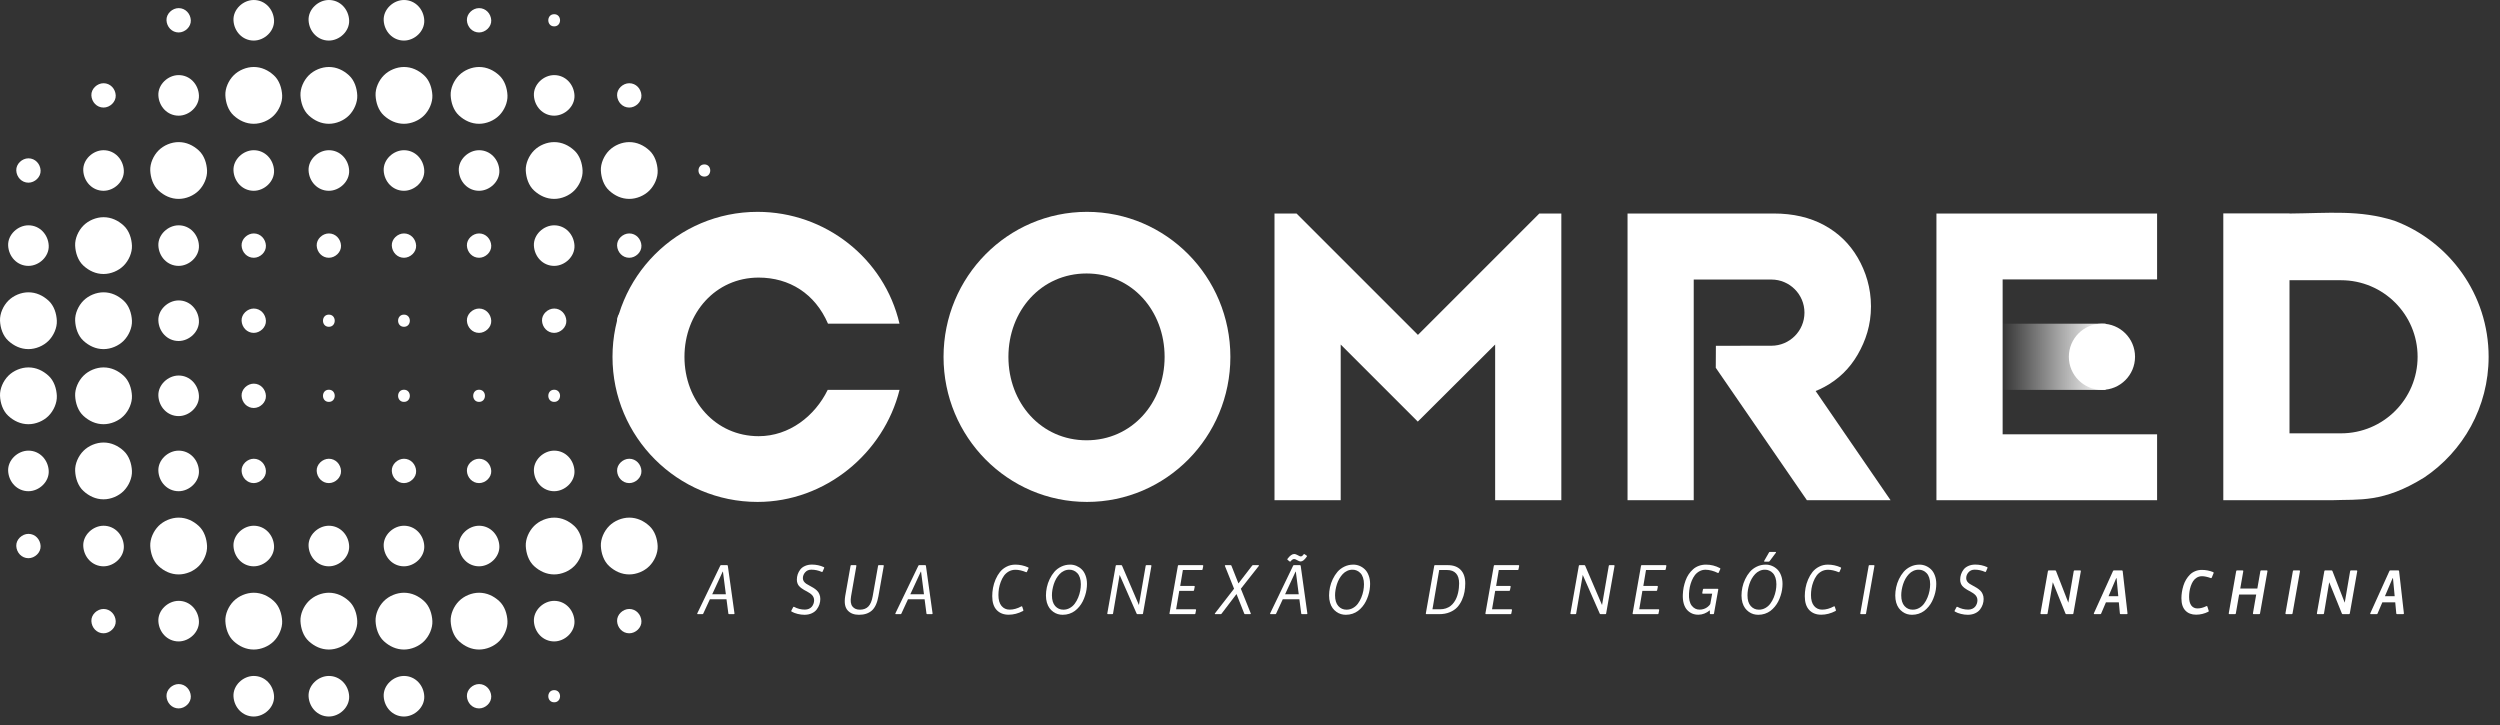 <svg xmlns="http://www.w3.org/2000/svg" width="200" height="58" viewBox="0 0 200 58" fill="none"><rect x="0" y="0" width="200" height="58" fill="#333333" stroke="none"/><path d="M14.292 2.597C14.801 2.597 15.29 2.148 15.266 1.623C15.242 1.098 14.838 0.649 14.292 0.649C13.784 0.649 13.295 1.098 13.319 1.623C13.342 2.148 13.747 2.597 14.292 2.597Z" fill="white"></path><path d="M20.301 3.246C21.151 3.246 21.964 2.5 21.924 1.623C21.884 0.746 21.211 0 20.301 0C19.451 0 18.638 0.746 18.678 1.623C18.718 2.5 19.391 3.246 20.301 3.246Z" fill="white"></path><path d="M26.309 3.246C27.159 3.246 27.972 2.5 27.932 1.623C27.892 0.746 27.219 0 26.309 0C25.459 0 24.646 0.746 24.686 1.623C24.726 2.5 25.399 3.246 26.309 3.246Z" fill="white"></path><path d="M32.318 3.246C33.167 3.246 33.981 2.5 33.941 1.623C33.901 0.746 33.228 0 32.318 0C31.468 0 30.655 0.746 30.695 1.623C30.735 2.5 31.408 3.246 32.318 3.246Z" fill="white"></path><path d="M38.326 2.597C38.835 2.597 39.324 2.148 39.3 1.623C39.276 1.098 38.871 0.649 38.326 0.649C37.817 0.649 37.329 1.098 37.352 1.623C37.376 2.148 37.781 2.597 38.326 2.597Z" fill="white"></path><path d="M44.335 2.11C44.96 2.11 44.962 1.136 44.335 1.136C43.707 1.136 43.707 2.11 44.335 2.11Z" fill="white"></path><path d="M8.284 8.605C8.793 8.605 9.281 8.157 9.258 7.631C9.234 7.106 8.829 6.658 8.284 6.658C7.775 6.658 7.286 7.106 7.31 7.631C7.334 8.157 7.739 8.605 8.284 8.605Z" fill="white"></path><path d="M14.292 9.254C15.142 9.254 15.955 8.508 15.915 7.631C15.875 6.754 15.202 6.008 14.292 6.008C13.443 6.008 12.629 6.754 12.669 7.631C12.71 8.508 13.382 9.254 14.292 9.254Z" fill="white"></path><path d="M20.301 9.903C20.884 9.903 21.495 9.65 21.907 9.238C22.319 8.826 22.598 8.197 22.573 7.631C22.547 7.066 22.354 6.433 21.907 6.025C21.46 5.616 20.917 5.359 20.301 5.359C19.717 5.359 19.106 5.613 18.694 6.025C18.282 6.437 18.003 7.066 18.029 7.631C18.054 8.197 18.247 8.829 18.694 9.238C19.141 9.646 19.684 9.903 20.301 9.903Z" fill="white"></path><path d="M26.309 9.903C26.893 9.903 27.504 9.65 27.916 9.238C28.328 8.826 28.607 8.197 28.581 7.631C28.556 7.066 28.363 6.433 27.916 6.025C27.469 5.616 26.926 5.359 26.309 5.359C25.726 5.359 25.115 5.613 24.703 6.025C24.291 6.437 24.012 7.066 24.037 7.631C24.063 8.197 24.256 8.829 24.703 9.238C25.149 9.646 25.693 9.903 26.309 9.903Z" fill="white"></path><path d="M32.318 9.903C32.901 9.903 33.512 9.65 33.924 9.238C34.336 8.826 34.615 8.197 34.59 7.631C34.564 7.066 34.371 6.433 33.924 6.025C33.477 5.616 32.934 5.359 32.318 5.359C31.734 5.359 31.123 5.613 30.711 6.025C30.299 6.437 30.02 7.066 30.046 7.631C30.071 8.197 30.264 8.829 30.711 9.238C31.158 9.646 31.701 9.903 32.318 9.903Z" fill="white"></path><path d="M38.326 9.903C38.91 9.903 39.521 9.65 39.933 9.238C40.345 8.826 40.624 8.197 40.598 7.631C40.573 7.066 40.38 6.433 39.933 6.025C39.486 5.616 38.943 5.359 38.326 5.359C37.743 5.359 37.132 5.613 36.72 6.025C36.308 6.437 36.029 7.066 36.054 7.631C36.08 8.197 36.273 8.829 36.72 9.238C37.166 9.646 37.71 9.903 38.326 9.903Z" fill="white"></path><path d="M44.335 9.254C45.184 9.254 45.998 8.508 45.958 7.631C45.917 6.754 45.245 6.008 44.335 6.008C43.485 6.008 42.672 6.754 42.712 7.631C42.752 8.508 43.425 9.254 44.335 9.254Z" fill="white"></path><path d="M50.341 8.605C50.85 8.605 51.339 8.157 51.315 7.631C51.291 7.106 50.886 6.658 50.341 6.658C49.833 6.658 49.344 7.106 49.367 7.631C49.391 8.157 49.796 8.605 50.341 8.605Z" fill="white"></path><path d="M2.275 14.614C2.784 14.614 3.273 14.165 3.249 13.64C3.225 13.115 2.821 12.666 2.275 12.666C1.767 12.666 1.278 13.115 1.302 13.64C1.325 14.165 1.73 14.614 2.275 14.614Z" fill="white"></path><path d="M8.284 15.263C9.134 15.263 9.947 14.517 9.907 13.64C9.867 12.763 9.194 12.017 8.284 12.017C7.434 12.017 6.621 12.763 6.661 13.64C6.701 14.517 7.374 15.263 8.284 15.263Z" fill="white"></path><path d="M14.292 15.912C14.876 15.912 15.487 15.659 15.899 15.246C16.311 14.834 16.59 14.205 16.564 13.64C16.539 13.075 16.346 12.442 15.899 12.033C15.452 11.625 14.909 11.368 14.292 11.368C13.709 11.368 13.098 11.621 12.686 12.033C12.274 12.445 11.995 13.075 12.02 13.64C12.046 14.205 12.239 14.838 12.686 15.246C13.133 15.655 13.676 15.912 14.292 15.912Z" fill="white"></path><path d="M20.301 15.263C21.151 15.263 21.964 14.517 21.924 13.64C21.884 12.763 21.211 12.017 20.301 12.017C19.451 12.017 18.638 12.763 18.678 13.64C18.718 14.517 19.391 15.263 20.301 15.263Z" fill="white"></path><path d="M26.309 15.263C27.159 15.263 27.972 14.517 27.932 13.64C27.892 12.763 27.219 12.017 26.309 12.017C25.459 12.017 24.646 12.763 24.686 13.64C24.726 14.517 25.399 15.263 26.309 15.263Z" fill="white"></path><path d="M32.318 15.263C33.167 15.263 33.981 14.517 33.941 13.64C33.901 12.763 33.228 12.017 32.318 12.017C31.468 12.017 30.655 12.763 30.695 13.64C30.735 14.517 31.408 15.263 32.318 15.263Z" fill="white"></path><path d="M38.326 15.263C39.176 15.263 39.989 14.517 39.949 13.64C39.909 12.763 39.236 12.017 38.326 12.017C37.476 12.017 36.663 12.763 36.703 13.64C36.743 14.517 37.416 15.263 38.326 15.263Z" fill="white"></path><path d="M44.335 15.912C44.918 15.912 45.529 15.659 45.941 15.246C46.353 14.834 46.632 14.205 46.607 13.64C46.581 13.075 46.388 12.442 45.941 12.033C45.494 11.625 44.951 11.368 44.335 11.368C43.751 11.368 43.14 11.621 42.728 12.033C42.316 12.445 42.037 13.075 42.062 13.64C42.088 14.205 42.281 14.838 42.728 15.246C43.175 15.655 43.718 15.912 44.335 15.912Z" fill="white"></path><path d="M50.341 15.912C50.925 15.912 51.536 15.659 51.948 15.246C52.36 14.834 52.639 14.205 52.613 13.64C52.588 13.075 52.395 12.442 51.948 12.033C51.501 11.625 50.958 11.368 50.341 11.368C49.758 11.368 49.147 11.621 48.735 12.033C48.323 12.445 48.044 13.075 48.069 13.64C48.095 14.205 48.288 14.838 48.735 15.246C49.181 15.655 49.725 15.912 50.341 15.912Z" fill="white"></path><path d="M56.35 14.127C56.975 14.127 56.977 13.153 56.35 13.153C55.722 13.153 55.722 14.127 56.35 14.127Z" fill="white"></path><path d="M2.275 21.271C3.125 21.271 3.938 20.525 3.898 19.648C3.858 18.771 3.185 18.025 2.275 18.025C1.426 18.025 0.612 18.771 0.652 19.648C0.693 20.525 1.365 21.271 2.275 21.271Z" fill="white"></path><path d="M8.284 21.92C8.867 21.92 9.478 21.667 9.89 21.255C10.302 20.843 10.581 20.214 10.556 19.648C10.53 19.083 10.337 18.45 9.89 18.042C9.444 17.633 8.9 17.376 8.284 17.376C7.7 17.376 7.089 17.63 6.677 18.042C6.265 18.454 5.986 19.083 6.012 19.648C6.037 20.214 6.231 20.846 6.677 21.255C7.124 21.663 7.667 21.92 8.284 21.92Z" fill="white"></path><path d="M14.292 21.271C15.142 21.271 15.955 20.525 15.915 19.648C15.875 18.771 15.202 18.025 14.292 18.025C13.443 18.025 12.629 18.771 12.669 19.648C12.71 20.527 13.382 21.271 14.292 21.271Z" fill="white"></path><path d="M20.301 20.622C20.809 20.622 21.298 20.174 21.274 19.648C21.251 19.123 20.846 18.675 20.301 18.675C19.792 18.675 19.303 19.123 19.327 19.648C19.351 20.174 19.756 20.622 20.301 20.622Z" fill="white"></path><path d="M26.309 20.622C26.818 20.622 27.307 20.174 27.283 19.648C27.259 19.123 26.855 18.675 26.309 18.675C25.8 18.675 25.312 19.123 25.335 19.648C25.359 20.174 25.764 20.622 26.309 20.622Z" fill="white"></path><path d="M32.318 20.622C32.827 20.622 33.315 20.174 33.291 19.648C33.268 19.123 32.863 18.675 32.318 18.675C31.809 18.675 31.32 19.123 31.344 19.648C31.368 20.174 31.773 20.622 32.318 20.622Z" fill="white"></path><path d="M38.326 20.622C38.835 20.622 39.324 20.174 39.3 19.648C39.276 19.123 38.871 18.675 38.326 18.675C37.817 18.675 37.329 19.123 37.352 19.648C37.376 20.174 37.781 20.622 38.326 20.622Z" fill="white"></path><path d="M44.335 21.271C45.184 21.271 45.998 20.525 45.958 19.648C45.917 18.771 45.245 18.025 44.335 18.025C43.485 18.025 42.672 18.771 42.712 19.648C42.752 20.525 43.425 21.271 44.335 21.271Z" fill="white"></path><path d="M50.341 20.622C50.85 20.622 51.339 20.174 51.315 19.648C51.291 19.123 50.886 18.675 50.341 18.675C49.833 18.675 49.344 19.123 49.367 19.648C49.391 20.174 49.796 20.622 50.341 20.622Z" fill="white"></path><path d="M2.275 27.929C2.859 27.929 3.47 27.675 3.882 27.263C4.294 26.851 4.573 26.222 4.547 25.657C4.522 25.092 4.329 24.459 3.882 24.05C3.435 23.642 2.892 23.385 2.275 23.385C1.692 23.385 1.081 23.638 0.669 24.05C0.257 24.462 -0.022 25.09 0.001 25.657C0.025 26.224 0.22 26.855 0.667 27.263C1.114 27.672 1.657 27.929 2.273 27.929H2.275Z" fill="white"></path><path d="M8.284 27.929C8.867 27.929 9.478 27.675 9.89 27.263C10.302 26.851 10.581 26.222 10.556 25.657C10.53 25.092 10.337 24.459 9.89 24.05C9.444 23.642 8.9 23.385 8.284 23.385C7.7 23.385 7.089 23.638 6.677 24.05C6.265 24.462 5.986 25.092 6.012 25.657C6.037 26.222 6.231 26.855 6.677 27.263C7.124 27.672 7.667 27.929 8.284 27.929Z" fill="white"></path><path d="M14.292 27.28C15.142 27.28 15.955 26.534 15.915 25.657C15.875 24.78 15.202 24.034 14.292 24.034C13.443 24.034 12.629 24.78 12.669 25.657C12.71 26.536 13.382 27.28 14.292 27.28Z" fill="white"></path><path d="M20.301 26.631C20.809 26.631 21.298 26.182 21.274 25.657C21.251 25.132 20.846 24.683 20.301 24.683C19.792 24.683 19.303 25.132 19.327 25.657C19.351 26.182 19.756 26.631 20.301 26.631Z" fill="white"></path><path d="M26.309 26.144C26.935 26.144 26.936 25.17 26.309 25.17C25.682 25.17 25.682 26.144 26.309 26.144Z" fill="white"></path><path d="M32.318 26.144C32.943 26.144 32.945 25.17 32.318 25.17C31.69 25.17 31.69 26.144 32.318 26.144Z" fill="white"></path><path d="M38.326 26.631C38.835 26.631 39.324 26.182 39.3 25.657C39.276 25.132 38.871 24.683 38.326 24.683C37.817 24.683 37.329 25.132 37.352 25.657C37.376 26.182 37.781 26.631 38.326 26.631Z" fill="white"></path><path d="M44.335 26.631C44.843 26.631 45.332 26.182 45.308 25.657C45.285 25.132 44.88 24.683 44.335 24.683C43.826 24.683 43.337 25.132 43.361 25.657C43.385 26.182 43.789 26.631 44.335 26.631Z" fill="white"></path><path d="M50.341 26.631C50.85 26.631 51.339 26.182 51.315 25.657C51.291 25.132 50.886 24.683 50.341 24.683C49.833 24.683 49.344 25.132 49.367 25.657C49.391 26.182 49.796 26.631 50.341 26.631Z" fill="white"></path><path d="M2.275 33.937C2.859 33.937 3.47 33.684 3.882 33.272C4.294 32.86 4.573 32.231 4.547 31.665C4.522 31.1 4.329 30.467 3.882 30.059C3.435 29.65 2.892 29.393 2.275 29.393C1.692 29.393 1.081 29.647 0.669 30.059C0.257 30.471 -0.022 31.098 0.001 31.665C0.025 32.232 0.22 32.863 0.667 33.272C1.114 33.68 1.657 33.937 2.273 33.937H2.275Z" fill="white"></path><path d="M8.284 33.937C8.867 33.937 9.478 33.684 9.89 33.272C10.302 32.86 10.581 32.231 10.556 31.665C10.53 31.1 10.337 30.467 9.89 30.059C9.444 29.65 8.9 29.393 8.284 29.393C7.7 29.393 7.089 29.647 6.677 30.059C6.265 30.471 5.986 31.1 6.012 31.665C6.037 32.231 6.231 32.863 6.677 33.272C7.124 33.68 7.667 33.937 8.284 33.937Z" fill="white"></path><path d="M14.292 33.288C15.142 33.288 15.955 32.542 15.915 31.665C15.875 30.788 15.202 30.042 14.292 30.042C13.443 30.042 12.629 30.788 12.669 31.665C12.71 32.544 13.382 33.288 14.292 33.288Z" fill="white"></path><path d="M20.301 32.639C20.809 32.639 21.298 32.191 21.274 31.665C21.251 31.14 20.846 30.692 20.301 30.692C19.792 30.692 19.303 31.14 19.327 31.665C19.351 32.191 19.756 32.639 20.301 32.639Z" fill="white"></path><path d="M26.309 32.152C26.935 32.152 26.936 31.178 26.309 31.178C25.682 31.178 25.682 32.152 26.309 32.152Z" fill="white"></path><path d="M32.318 32.152C32.943 32.152 32.945 31.178 32.318 31.178C31.69 31.178 31.69 32.152 32.318 32.152Z" fill="white"></path><path d="M38.326 32.152C38.952 32.152 38.953 31.178 38.326 31.178C37.699 31.178 37.699 32.152 38.326 32.152Z" fill="white"></path><path d="M44.335 32.152C44.96 32.152 44.962 31.178 44.335 31.178C43.707 31.178 43.707 32.152 44.335 32.152Z" fill="white"></path><path d="M50.341 32.152C50.967 32.152 50.969 31.178 50.341 31.178C49.714 31.178 49.714 32.152 50.341 32.152Z" fill="white"></path><path d="M2.275 39.297C3.125 39.297 3.938 38.551 3.898 37.674C3.858 36.797 3.185 36.051 2.275 36.051C1.426 36.051 0.612 36.797 0.652 37.674C0.693 38.551 1.365 39.297 2.275 39.297Z" fill="white"></path><path d="M8.284 39.946C8.867 39.946 9.478 39.693 9.89 39.28C10.302 38.868 10.581 38.239 10.556 37.674C10.53 37.108 10.337 36.476 9.89 36.067C9.444 35.659 8.9 35.402 8.284 35.402C7.7 35.402 7.089 35.655 6.677 36.067C6.265 36.479 5.986 37.108 6.012 37.674C6.037 38.239 6.231 38.872 6.677 39.28C7.124 39.689 7.667 39.946 8.284 39.946Z" fill="white"></path><path d="M14.292 39.297C15.142 39.297 15.955 38.551 15.915 37.674C15.875 36.797 15.202 36.051 14.292 36.051C13.443 36.051 12.629 36.797 12.669 37.674C12.71 38.553 13.382 39.297 14.292 39.297Z" fill="white"></path><path d="M20.301 38.648C20.809 38.648 21.298 38.199 21.274 37.674C21.251 37.149 20.846 36.7 20.301 36.7C19.792 36.7 19.303 37.149 19.327 37.674C19.351 38.199 19.756 38.648 20.301 38.648Z" fill="white"></path><path d="M26.309 38.648C26.818 38.648 27.307 38.199 27.283 37.674C27.259 37.149 26.855 36.7 26.309 36.7C25.8 36.7 25.312 37.149 25.335 37.674C25.359 38.199 25.764 38.648 26.309 38.648Z" fill="white"></path><path d="M32.318 38.648C32.827 38.648 33.315 38.199 33.291 37.674C33.268 37.149 32.863 36.7 32.318 36.7C31.809 36.7 31.32 37.149 31.344 37.674C31.368 38.199 31.773 38.648 32.318 38.648Z" fill="white"></path><path d="M38.326 38.648C38.835 38.648 39.324 38.199 39.3 37.674C39.276 37.149 38.871 36.7 38.326 36.7C37.817 36.7 37.329 37.149 37.352 37.674C37.376 38.199 37.781 38.648 38.326 38.648Z" fill="white"></path><path d="M44.335 39.297C45.184 39.297 45.998 38.551 45.958 37.674C45.917 36.797 45.245 36.051 44.335 36.051C43.485 36.051 42.672 36.797 42.712 37.674C42.752 38.551 43.425 39.297 44.335 39.297Z" fill="white"></path><path d="M50.341 38.648C50.85 38.648 51.339 38.199 51.315 37.674C51.291 37.149 50.886 36.7 50.341 36.7C49.833 36.7 49.344 37.149 49.367 37.674C49.391 38.199 49.796 38.648 50.341 38.648Z" fill="white"></path><path d="M2.275 44.656C2.784 44.656 3.273 44.207 3.249 43.682C3.225 43.157 2.821 42.709 2.275 42.709C1.767 42.709 1.278 43.157 1.302 43.682C1.325 44.207 1.73 44.656 2.275 44.656Z" fill="white"></path><path d="M8.284 45.305C9.134 45.305 9.947 44.559 9.907 43.682C9.867 42.805 9.194 42.059 8.284 42.059C7.434 42.059 6.621 42.805 6.661 43.682C6.701 44.559 7.374 45.305 8.284 45.305Z" fill="white"></path><path d="M14.292 45.954C14.876 45.954 15.487 45.701 15.899 45.289C16.311 44.877 16.59 44.248 16.564 43.682C16.539 43.117 16.346 42.484 15.899 42.076C15.452 41.667 14.909 41.41 14.292 41.41C13.709 41.41 13.098 41.664 12.686 42.076C12.274 42.488 11.995 43.117 12.02 43.682C12.046 44.248 12.239 44.88 12.686 45.289C13.133 45.697 13.676 45.954 14.292 45.954Z" fill="white"></path><path d="M20.301 45.305C21.151 45.305 21.964 44.559 21.924 43.682C21.884 42.805 21.211 42.059 20.301 42.059C19.451 42.059 18.638 42.805 18.678 43.682C18.718 44.559 19.391 45.305 20.301 45.305Z" fill="white"></path><path d="M26.309 45.305C27.159 45.305 27.972 44.559 27.932 43.682C27.892 42.805 27.219 42.059 26.309 42.059C25.459 42.059 24.646 42.805 24.686 43.682C24.726 44.559 25.399 45.305 26.309 45.305Z" fill="white"></path><path d="M32.318 45.305C33.167 45.305 33.981 44.559 33.941 43.682C33.901 42.805 33.228 42.059 32.318 42.059C31.468 42.059 30.655 42.805 30.695 43.682C30.735 44.561 31.408 45.305 32.318 45.305Z" fill="white"></path><path d="M38.326 45.305C39.176 45.305 39.989 44.559 39.949 43.682C39.909 42.805 39.236 42.059 38.326 42.059C37.476 42.059 36.663 42.805 36.703 43.682C36.743 44.559 37.416 45.305 38.326 45.305Z" fill="white"></path><path d="M44.335 45.954C44.918 45.954 45.529 45.701 45.941 45.289C46.353 44.877 46.632 44.248 46.607 43.682C46.581 43.117 46.388 42.484 45.941 42.076C45.494 41.667 44.951 41.41 44.335 41.41C43.751 41.41 43.14 41.664 42.728 42.076C42.316 42.488 42.037 43.117 42.062 43.682C42.088 44.248 42.281 44.88 42.728 45.289C43.175 45.697 43.718 45.954 44.335 45.954Z" fill="white"></path><path d="M50.341 45.954C50.925 45.954 51.536 45.701 51.948 45.289C52.36 44.877 52.639 44.248 52.613 43.682C52.588 43.117 52.395 42.484 51.948 42.076C51.501 41.667 50.958 41.41 50.341 41.41C49.758 41.41 49.147 41.664 48.735 42.076C48.323 42.488 48.044 43.117 48.069 43.682C48.095 44.248 48.288 44.88 48.735 45.289C49.181 45.697 49.725 45.954 50.341 45.954Z" fill="white"></path><path d="M8.284 50.664C8.793 50.664 9.281 50.216 9.258 49.691C9.234 49.166 8.829 48.717 8.284 48.717C7.775 48.717 7.286 49.166 7.31 49.691C7.334 50.216 7.739 50.664 8.284 50.664Z" fill="white"></path><path d="M14.292 51.314C15.142 51.314 15.955 50.568 15.915 49.691C15.875 48.814 15.202 48.068 14.292 48.068C13.443 48.068 12.629 48.814 12.669 49.691C12.71 50.568 13.382 51.314 14.292 51.314Z" fill="white"></path><path d="M20.301 51.963C20.884 51.963 21.495 51.709 21.907 51.297C22.301 50.903 22.598 50.256 22.573 49.691C22.547 49.125 22.354 48.493 21.907 48.084C21.462 47.676 20.917 47.419 20.301 47.419C19.717 47.419 19.106 47.672 18.694 48.084C18.282 48.496 18.003 49.125 18.029 49.691C18.054 50.256 18.247 50.889 18.694 51.297C19.141 51.706 19.684 51.963 20.301 51.963Z" fill="white"></path><path d="M26.309 51.963C26.893 51.963 27.504 51.709 27.916 51.297C28.31 50.903 28.607 50.256 28.581 49.691C28.556 49.125 28.363 48.493 27.916 48.084C27.471 47.676 26.926 47.419 26.309 47.419C25.726 47.419 25.115 47.672 24.703 48.084C24.291 48.496 24.012 49.125 24.037 49.691C24.063 50.256 24.256 50.889 24.703 51.297C25.149 51.706 25.693 51.963 26.309 51.963Z" fill="white"></path><path d="M32.318 51.963C32.901 51.963 33.512 51.709 33.924 51.297C34.336 50.885 34.615 50.256 34.59 49.691C34.564 49.125 34.371 48.493 33.924 48.084C33.479 47.676 32.934 47.419 32.318 47.419C31.734 47.419 31.123 47.672 30.711 48.084C30.299 48.496 30.02 49.125 30.046 49.691C30.071 50.256 30.264 50.889 30.711 51.297C31.158 51.706 31.701 51.963 32.318 51.963Z" fill="white"></path><path d="M38.326 51.963C38.91 51.963 39.521 51.709 39.933 51.297C40.327 50.903 40.624 50.256 40.598 49.691C40.573 49.125 40.38 48.493 39.933 48.084C39.488 47.676 38.943 47.419 38.326 47.419C37.743 47.419 37.132 47.672 36.72 48.084C36.308 48.496 36.029 49.125 36.054 49.691C36.08 50.256 36.273 50.889 36.72 51.297C37.166 51.706 37.71 51.963 38.326 51.963Z" fill="white"></path><path d="M44.335 51.314C45.184 51.314 45.998 50.568 45.958 49.691C45.917 48.814 45.245 48.068 44.335 48.068C43.485 48.068 42.672 48.814 42.712 49.691C42.752 50.568 43.425 51.314 44.335 51.314Z" fill="white"></path><path d="M50.341 50.664C50.85 50.664 51.339 50.216 51.315 49.691C51.291 49.166 50.886 48.717 50.341 48.717C49.833 48.717 49.344 49.166 49.367 49.691C49.391 50.216 49.796 50.664 50.341 50.664Z" fill="white"></path><path d="M14.292 56.673C14.801 56.673 15.29 56.224 15.266 55.699C15.242 55.174 14.838 54.725 14.292 54.725C13.784 54.725 13.295 55.174 13.319 55.699C13.342 56.224 13.747 56.673 14.292 56.673Z" fill="white"></path><path d="M20.301 57.322C21.151 57.322 21.964 56.576 21.924 55.699C21.884 54.822 21.211 54.076 20.301 54.076C19.451 54.076 18.638 54.822 18.678 55.699C18.718 56.576 19.391 57.322 20.301 57.322Z" fill="white"></path><path d="M26.309 57.322C27.159 57.322 27.972 56.576 27.932 55.699C27.892 54.822 27.219 54.076 26.309 54.076C25.459 54.076 24.646 54.822 24.686 55.699C24.726 56.576 25.399 57.322 26.309 57.322Z" fill="white"></path><path d="M32.318 57.322C33.167 57.322 33.981 56.576 33.941 55.699C33.901 54.822 33.228 54.076 32.318 54.076C31.468 54.076 30.655 54.822 30.695 55.699C30.735 56.578 31.408 57.322 32.318 57.322Z" fill="white"></path><path d="M38.326 56.673C38.835 56.673 39.324 56.224 39.3 55.699C39.276 55.174 38.871 54.725 38.326 54.725C37.817 54.725 37.329 55.174 37.352 55.699C37.376 56.224 37.781 56.673 38.326 56.673Z" fill="white"></path><path d="M44.335 56.184C44.96 56.184 44.962 55.21 44.335 55.21C43.707 55.21 43.707 56.184 44.335 56.184Z" fill="white"></path><path d="M168.444 25.896H160.116V31.191H168.444V25.896Z" fill="url(#paint0_linear_105_1594)"></path><path d="M151.243 40.015H144.55L137.262 29.424L137.271 27.663C137.271 27.663 141.673 27.659 141.709 27.659C143.172 27.659 144.357 26.474 144.357 25.011C144.357 23.549 143.172 22.363 141.709 22.363H135.498V40.015H130.203V17.081H141.91C143.451 17.081 144.791 17.393 145.934 18.013C147.076 18.634 147.969 19.501 148.617 20.613C149.262 21.724 149.678 23.024 149.678 24.512C149.678 26 149.262 27.243 148.617 28.365C147.969 29.486 147.076 30.352 145.934 30.963C145.714 31.082 145.486 31.188 145.251 31.282L151.243 40.013V40.015Z" fill="white"></path><path d="M160.211 34.745V22.353H172.567V17.083H154.915V28.724V40.017H172.567V34.745H160.211Z" fill="white"></path><path d="M168.156 31.189C169.618 31.189 170.803 30.004 170.803 28.542C170.803 27.079 169.618 25.894 168.156 25.894C166.693 25.894 165.508 27.079 165.508 28.542C165.508 30.004 166.693 31.189 168.156 31.189Z" fill="white"></path><path d="M60.691 22.207C63.145 22.207 65.206 23.487 66.24 25.896H71.96C70.751 20.68 66.033 16.948 60.603 16.948C54.195 16.948 49 22.141 49 28.551C49 34.96 54.193 40.154 60.603 40.154C66.041 40.154 70.709 36.239 71.963 31.191H66.216C65.196 33.279 63.147 34.895 60.692 34.895C57.244 34.895 54.757 32.057 54.757 28.551C54.757 25.044 57.244 22.207 60.692 22.207H60.691Z" fill="white"></path><path d="M124.907 17.081V40.015H119.612V27.562L113.423 33.728L107.256 27.562V40.015H101.96V17.081L103.725 17.083L113.434 26.791L123.142 17.083L124.907 17.081Z" fill="white"></path><path d="M86.957 16.948C80.62 16.948 75.483 22.141 75.483 28.551C75.483 34.96 80.62 40.154 86.957 40.154C93.293 40.154 98.43 34.96 98.43 28.551C98.43 22.141 93.293 16.948 86.957 16.948ZM86.925 35.223C83.289 35.223 80.673 32.238 80.673 28.551C80.673 24.864 83.289 21.878 86.925 21.878C90.561 21.878 93.169 24.864 93.169 28.551C93.169 32.238 90.554 35.223 86.925 35.223Z" fill="white"></path><path d="M191.548 17.657C188.767 16.771 186.292 17.057 183.16 17.083V17.07H177.864V40.017H186.562C188.752 39.929 190.638 40.245 193.936 38.201C197.044 36.115 199.09 32.568 199.09 28.544C199.09 23.562 195.953 19.311 191.548 17.657ZM187.282 34.669H183.16V22.418H187.282C190.665 22.418 193.408 25.159 193.408 28.542C193.408 31.924 190.665 34.667 187.282 34.667V34.669Z" fill="white"></path><path d="M58.268 49.079L58.119 47.939H56.792L56.26 49.09C56.245 49.118 56.224 49.132 56.196 49.132H55.826C55.806 49.132 55.792 49.126 55.784 49.113C55.775 49.099 55.775 49.084 55.784 49.065L57.621 45.254C57.636 45.226 57.657 45.212 57.685 45.212H58.164C58.2 45.212 58.22 45.23 58.226 45.265L58.758 49.073C58.763 49.113 58.746 49.132 58.705 49.132H58.327C58.289 49.132 58.27 49.114 58.268 49.079ZM56.977 47.542H58.069L57.837 45.733H57.814L56.977 47.542Z" fill="white"></path><path d="M63.306 48.852L63.455 48.572C63.471 48.541 63.497 48.533 63.53 48.55C63.797 48.695 64.085 48.768 64.393 48.768C64.512 48.768 64.619 48.747 64.715 48.704C64.812 48.661 64.889 48.604 64.947 48.533C65.007 48.46 65.052 48.381 65.081 48.295C65.113 48.207 65.129 48.117 65.129 48.023C65.129 47.936 65.113 47.855 65.081 47.783C65.05 47.71 65.007 47.647 64.953 47.595C64.9 47.541 64.84 47.491 64.771 47.447C64.702 47.4 64.629 47.356 64.552 47.315C64.476 47.274 64.399 47.233 64.323 47.192C64.248 47.149 64.176 47.101 64.107 47.049C64.038 46.997 63.976 46.941 63.922 46.881C63.87 46.819 63.828 46.746 63.796 46.66C63.764 46.572 63.749 46.476 63.749 46.371C63.749 46.226 63.771 46.085 63.816 45.949C63.862 45.81 63.932 45.682 64.023 45.562C64.115 45.443 64.24 45.347 64.401 45.277C64.562 45.204 64.746 45.167 64.955 45.167C65.293 45.167 65.61 45.235 65.905 45.369C65.938 45.382 65.948 45.406 65.933 45.442L65.812 45.722C65.797 45.757 65.773 45.767 65.739 45.753C65.472 45.633 65.194 45.573 64.905 45.573C64.702 45.573 64.538 45.643 64.415 45.783C64.292 45.922 64.23 46.079 64.23 46.257C64.23 46.35 64.255 46.435 64.306 46.511C64.358 46.586 64.425 46.651 64.507 46.705C64.59 46.757 64.68 46.809 64.779 46.861C64.878 46.912 64.977 46.968 65.076 47.029C65.175 47.091 65.265 47.16 65.347 47.237C65.43 47.311 65.496 47.407 65.546 47.525C65.599 47.641 65.625 47.772 65.625 47.92C65.625 48.065 65.601 48.209 65.555 48.351C65.508 48.491 65.437 48.624 65.342 48.751C65.249 48.878 65.117 48.982 64.947 49.062C64.779 49.141 64.585 49.181 64.365 49.183C64.184 49.183 64.001 49.16 63.816 49.115C63.631 49.071 63.469 49.008 63.329 48.928C63.295 48.909 63.288 48.884 63.306 48.852Z" fill="white"></path><path d="M70.305 45.212H70.652C70.695 45.212 70.711 45.233 70.702 45.274L70.274 47.696C70.178 48.235 70.002 48.619 69.745 48.847C69.487 49.072 69.144 49.184 68.717 49.183C68.528 49.183 68.359 49.156 68.21 49.101C68.061 49.045 67.931 48.959 67.821 48.841C67.711 48.721 67.638 48.569 67.603 48.382C67.569 48.193 67.573 47.965 67.614 47.696L68.045 45.263C68.05 45.229 68.07 45.212 68.104 45.212H68.459C68.502 45.212 68.519 45.233 68.51 45.274L68.087 47.693C68.022 48.068 68.058 48.343 68.196 48.519C68.334 48.694 68.539 48.779 68.809 48.774C69.093 48.77 69.315 48.682 69.476 48.511C69.638 48.339 69.752 48.065 69.817 47.69L70.246 45.263C70.251 45.229 70.271 45.212 70.305 45.212Z" fill="white"></path><path d="M74.117 49.079L73.968 47.939H72.641L72.109 49.09C72.094 49.118 72.073 49.132 72.044 49.132H71.675C71.654 49.132 71.64 49.126 71.633 49.113C71.624 49.099 71.624 49.084 71.633 49.065L73.47 45.254C73.485 45.226 73.506 45.212 73.534 45.212H74.013C74.048 45.212 74.069 45.23 74.075 45.265L74.606 49.073C74.612 49.113 74.594 49.132 74.553 49.132H74.175C74.138 49.132 74.118 49.114 74.117 49.079ZM72.826 47.542H73.918L73.685 45.733H73.663L72.826 47.542Z" fill="white"></path><path d="M81.781 48.539L81.868 48.807C81.879 48.839 81.87 48.863 81.84 48.88C81.459 49.078 81.077 49.177 80.692 49.177C80.293 49.177 79.973 49.052 79.734 48.802C79.497 48.55 79.379 48.18 79.379 47.693C79.379 47.475 79.399 47.253 79.441 47.029C79.482 46.805 79.55 46.581 79.645 46.357C79.742 46.132 79.86 45.932 79.998 45.758C80.136 45.585 80.311 45.444 80.524 45.335C80.737 45.225 80.971 45.17 81.227 45.17C81.582 45.17 81.923 45.244 82.252 45.391C82.285 45.404 82.295 45.429 82.28 45.464L82.156 45.744C82.143 45.778 82.119 45.787 82.084 45.772C81.774 45.645 81.491 45.582 81.235 45.582C81.041 45.582 80.864 45.627 80.703 45.716C80.545 45.806 80.415 45.922 80.314 46.063C80.215 46.203 80.131 46.365 80.062 46.548C79.993 46.729 79.945 46.908 79.916 47.085C79.888 47.261 79.874 47.434 79.874 47.606C79.874 47.985 79.957 48.275 80.121 48.474C80.287 48.672 80.503 48.771 80.768 48.771C81.076 48.771 81.388 48.684 81.706 48.511C81.745 48.49 81.77 48.499 81.781 48.539Z" fill="white"></path><path d="M85.616 45.17C85.786 45.17 85.949 45.202 86.104 45.265C86.26 45.329 86.403 45.421 86.532 45.543C86.661 45.664 86.763 45.826 86.84 46.03C86.918 46.231 86.958 46.46 86.958 46.716C86.958 46.863 86.945 47.016 86.921 47.175C86.897 47.332 86.859 47.49 86.806 47.651C86.754 47.812 86.691 47.967 86.616 48.116C86.541 48.263 86.45 48.402 86.342 48.533C86.233 48.664 86.115 48.778 85.986 48.875C85.857 48.97 85.71 49.045 85.544 49.101C85.377 49.156 85.201 49.183 85.014 49.183C84.88 49.183 84.749 49.164 84.622 49.127C84.497 49.089 84.377 49.029 84.261 48.947C84.145 48.865 84.045 48.765 83.959 48.648C83.873 48.53 83.804 48.385 83.752 48.211C83.701 48.037 83.676 47.847 83.676 47.64C83.676 47.429 83.699 47.212 83.746 46.99C83.793 46.768 83.868 46.548 83.973 46.329C84.077 46.111 84.202 45.917 84.348 45.747C84.496 45.575 84.679 45.436 84.9 45.33C85.12 45.223 85.359 45.17 85.616 45.17ZM85.56 45.576C85.406 45.574 85.26 45.605 85.124 45.669C84.987 45.732 84.869 45.818 84.768 45.926C84.667 46.033 84.577 46.155 84.496 46.293C84.418 46.431 84.354 46.578 84.303 46.733C84.255 46.888 84.217 47.041 84.191 47.192C84.167 47.341 84.155 47.485 84.155 47.623C84.155 48 84.242 48.287 84.415 48.483C84.589 48.677 84.806 48.774 85.068 48.774C85.256 48.774 85.43 48.729 85.588 48.639C85.747 48.55 85.879 48.433 85.983 48.289C86.09 48.146 86.18 47.983 86.255 47.802C86.329 47.619 86.384 47.438 86.417 47.259C86.451 47.08 86.468 46.907 86.468 46.741C86.468 46.543 86.442 46.368 86.392 46.215C86.342 46.062 86.273 45.94 86.185 45.851C86.099 45.759 86.003 45.691 85.896 45.646C85.792 45.599 85.68 45.576 85.56 45.576Z" fill="white"></path><path d="M91.712 45.212H92.062C92.105 45.212 92.122 45.233 92.113 45.274L91.441 49.082C91.435 49.115 91.416 49.132 91.382 49.132H90.998C90.969 49.132 90.946 49.118 90.931 49.09L89.57 45.993L89.044 49.082C89.038 49.115 89.019 49.132 88.985 49.132H88.635C88.592 49.132 88.575 49.112 88.585 49.071L89.257 45.263C89.262 45.229 89.282 45.212 89.316 45.212H89.696C89.728 45.212 89.751 45.226 89.764 45.254L91.113 48.404L91.654 45.263C91.659 45.229 91.679 45.212 91.712 45.212Z" fill="white"></path><path d="M94.291 45.212H96.209C96.248 45.212 96.265 45.233 96.259 45.274L96.206 45.551C96.197 45.585 96.176 45.601 96.144 45.601H94.63L94.417 46.875H95.528C95.568 46.875 95.584 46.896 95.579 46.937L95.523 47.217C95.517 47.251 95.498 47.267 95.464 47.267H94.341L94.089 48.743H95.635C95.674 48.743 95.691 48.764 95.685 48.805L95.632 49.082C95.625 49.115 95.604 49.132 95.57 49.132H93.61C93.567 49.132 93.551 49.112 93.56 49.071L94.232 45.263C94.238 45.229 94.257 45.212 94.291 45.212Z" fill="white"></path><path d="M100.701 45.279L99.268 47.099L100.06 49.068C100.075 49.111 100.06 49.132 100.015 49.132H99.604C99.572 49.132 99.551 49.117 99.539 49.087L98.921 47.522L97.722 49.099C97.705 49.121 97.683 49.132 97.655 49.132H97.232C97.208 49.132 97.193 49.126 97.187 49.113C97.18 49.099 97.184 49.084 97.199 49.065L98.725 47.097L97.994 45.277C97.979 45.234 97.994 45.212 98.039 45.212H98.45C98.482 45.212 98.503 45.227 98.515 45.257L99.075 46.674L100.175 45.246C100.192 45.223 100.214 45.212 100.242 45.212H100.668C100.692 45.212 100.707 45.219 100.713 45.232C100.72 45.245 100.716 45.261 100.701 45.279Z" fill="white"></path><path d="M103.171 44.918L103.009 44.789C102.979 44.767 102.975 44.74 102.998 44.708C103.192 44.449 103.373 44.319 103.541 44.319C103.615 44.319 103.709 44.352 103.821 44.417C103.933 44.482 104.012 44.515 104.059 44.515C104.137 44.515 104.213 44.461 104.286 44.353C104.306 44.319 104.332 44.312 104.364 44.333L104.532 44.448C104.564 44.468 104.568 44.495 104.546 44.526C104.367 44.788 104.202 44.918 104.05 44.918C103.983 44.918 103.894 44.886 103.784 44.82C103.674 44.755 103.591 44.722 103.535 44.722C103.44 44.722 103.346 44.783 103.252 44.904C103.226 44.936 103.199 44.941 103.171 44.918ZM104.098 49.079L103.95 47.939H102.622L102.09 49.09C102.075 49.118 102.054 49.132 102.026 49.132H101.656C101.636 49.132 101.622 49.126 101.614 49.113C101.605 49.099 101.605 49.084 101.614 49.065L103.451 45.254C103.466 45.226 103.488 45.212 103.516 45.212H103.994C104.03 45.212 104.05 45.23 104.056 45.265L104.588 49.073C104.594 49.113 104.576 49.132 104.535 49.132H104.157C104.119 49.132 104.1 49.114 104.098 49.079ZM102.807 47.542H103.899L103.667 45.733H103.644L102.807 47.542Z" fill="white"></path><path d="M108.267 45.17C108.437 45.17 108.599 45.202 108.754 45.265C108.911 45.329 109.054 45.421 109.182 45.543C109.311 45.664 109.414 45.826 109.49 46.03C109.569 46.231 109.608 46.46 109.608 46.716C109.608 46.863 109.596 47.016 109.572 47.175C109.547 47.332 109.509 47.49 109.457 47.651C109.405 47.812 109.341 47.967 109.266 48.116C109.192 48.263 109.1 48.402 108.992 48.533C108.884 48.664 108.765 48.778 108.636 48.875C108.508 48.97 108.36 49.045 108.194 49.101C108.028 49.156 107.852 49.183 107.665 49.183C107.53 49.183 107.4 49.164 107.273 49.127C107.148 49.089 107.027 49.029 106.912 48.947C106.796 48.865 106.695 48.765 106.609 48.648C106.523 48.53 106.454 48.385 106.402 48.211C106.352 48.037 106.326 47.847 106.326 47.64C106.326 47.429 106.35 47.212 106.396 46.99C106.443 46.768 106.519 46.548 106.623 46.329C106.728 46.111 106.853 45.917 106.998 45.747C107.146 45.575 107.33 45.436 107.55 45.33C107.77 45.223 108.009 45.17 108.267 45.17ZM108.211 45.576C108.056 45.574 107.91 45.605 107.774 45.669C107.638 45.732 107.519 45.818 107.418 45.926C107.318 46.033 107.227 46.155 107.147 46.293C107.068 46.431 107.004 46.578 106.954 46.733C106.905 46.888 106.868 47.041 106.842 47.192C106.817 47.341 106.805 47.485 106.805 47.623C106.805 48 106.892 48.287 107.066 48.483C107.239 48.677 107.457 48.774 107.718 48.774C107.907 48.774 108.08 48.729 108.239 48.639C108.398 48.55 108.529 48.433 108.634 48.289C108.74 48.146 108.831 47.983 108.905 47.802C108.98 47.619 109.034 47.438 109.068 47.259C109.101 47.08 109.118 46.907 109.118 46.741C109.118 46.543 109.093 46.368 109.042 46.215C108.992 46.062 108.923 45.94 108.835 45.851C108.749 45.759 108.653 45.691 108.547 45.646C108.442 45.599 108.33 45.576 108.211 45.576Z" fill="white"></path><path d="M114.798 45.212H115.828C116.27 45.212 116.613 45.338 116.856 45.59C117.098 45.84 117.22 46.201 117.22 46.671C117.22 46.903 117.2 47.127 117.161 47.346C117.123 47.562 117.054 47.782 116.954 48.004C116.855 48.224 116.73 48.416 116.578 48.581C116.427 48.743 116.228 48.876 115.982 48.978C115.736 49.081 115.456 49.132 115.145 49.132H114.117C114.074 49.132 114.057 49.112 114.067 49.071L114.739 45.263C114.744 45.229 114.764 45.212 114.798 45.212ZM114.596 48.743H115.195C115.369 48.743 115.528 48.719 115.674 48.67C115.821 48.62 115.946 48.553 116.049 48.471C116.154 48.389 116.246 48.29 116.326 48.175C116.408 48.059 116.474 47.94 116.522 47.819C116.573 47.696 116.614 47.565 116.646 47.427C116.677 47.287 116.699 47.156 116.71 47.035C116.723 46.914 116.73 46.793 116.73 46.674C116.73 46.319 116.647 46.052 116.483 45.873C116.319 45.692 116.08 45.601 115.766 45.601H115.136L114.596 48.743Z" fill="white"></path><path d="M119.565 45.212H121.483C121.522 45.212 121.539 45.233 121.533 45.274L121.48 45.551C121.471 45.585 121.45 45.601 121.419 45.601H119.904L119.691 46.875H120.803C120.842 46.875 120.859 46.896 120.853 46.937L120.797 47.217C120.791 47.251 120.772 47.267 120.738 47.267H119.615L119.363 48.743H120.909C120.948 48.743 120.965 48.764 120.959 48.805L120.906 49.082C120.899 49.115 120.878 49.132 120.845 49.132H118.885C118.842 49.132 118.825 49.112 118.834 49.071L119.506 45.263C119.512 45.229 119.531 45.212 119.565 45.212Z" fill="white"></path><path d="M128.762 45.212H129.112C129.155 45.212 129.172 45.233 129.163 45.274L128.491 49.082C128.485 49.115 128.465 49.132 128.432 49.132H128.048C128.018 49.132 127.996 49.118 127.981 49.09L126.62 45.993L126.094 49.082C126.088 49.115 126.069 49.132 126.035 49.132H125.685C125.642 49.132 125.625 49.112 125.635 49.071L126.307 45.263C126.312 45.229 126.332 45.212 126.365 45.212H126.746C126.778 45.212 126.8 45.226 126.813 45.254L128.163 48.404L128.703 45.263C128.709 45.229 128.729 45.212 128.762 45.212Z" fill="white"></path><path d="M131.341 45.212H133.259C133.298 45.212 133.315 45.233 133.309 45.274L133.256 45.551C133.247 45.585 133.226 45.601 133.194 45.601H131.68L131.467 46.875H132.578C132.618 46.875 132.634 46.896 132.629 46.937L132.573 47.217C132.567 47.251 132.548 47.267 132.514 47.267H131.391L131.139 48.743H132.685C132.724 48.743 132.741 48.764 132.735 48.805L132.682 49.082C132.674 49.115 132.654 49.132 132.62 49.132H130.66C130.617 49.132 130.601 49.112 130.61 49.071L131.282 45.263C131.288 45.229 131.307 45.212 131.341 45.212Z" fill="white"></path><path d="M136.789 49.076V48.824C136.501 49.057 136.197 49.175 135.876 49.177C135.695 49.179 135.528 49.148 135.375 49.085C135.222 49.019 135.086 48.923 134.969 48.796C134.851 48.667 134.761 48.498 134.7 48.287C134.638 48.074 134.614 47.83 134.627 47.556C134.634 47.364 134.656 47.175 134.691 46.99C134.729 46.805 134.78 46.623 134.845 46.441C134.911 46.26 134.994 46.094 135.095 45.943C135.197 45.792 135.314 45.658 135.445 45.543C135.575 45.425 135.729 45.334 135.907 45.268C136.084 45.203 136.275 45.17 136.481 45.17C136.873 45.17 137.245 45.264 137.598 45.45C137.63 45.467 137.638 45.492 137.623 45.526L137.494 45.809C137.479 45.842 137.455 45.851 137.421 45.834C137.272 45.757 137.11 45.696 136.934 45.649C136.759 45.602 136.594 45.579 136.439 45.579C136.265 45.579 136.105 45.619 135.96 45.699C135.814 45.778 135.692 45.88 135.593 46.007C135.496 46.134 135.412 46.283 135.341 46.453C135.272 46.623 135.22 46.793 135.184 46.965C135.151 47.137 135.129 47.31 135.12 47.486C135.099 47.911 135.171 48.233 135.335 48.449C135.502 48.664 135.712 48.771 135.965 48.771C136.085 48.771 136.2 48.752 136.31 48.715C136.422 48.676 136.512 48.629 136.581 48.575C136.652 48.521 136.709 48.469 136.752 48.418C136.797 48.368 136.822 48.326 136.828 48.292L136.973 47.494H136.231C136.192 47.494 136.175 47.474 136.181 47.433L136.237 47.153C136.246 47.119 136.267 47.102 136.299 47.102H137.41C137.453 47.102 137.47 47.123 137.461 47.164L137.119 49.082C137.113 49.115 137.094 49.132 137.06 49.132H136.845C136.807 49.132 136.789 49.114 136.789 49.076Z" fill="white"></path><path d="M141.26 45.17C141.43 45.17 141.593 45.202 141.747 45.265C141.904 45.329 142.047 45.421 142.176 45.543C142.305 45.664 142.407 45.826 142.484 46.03C142.562 46.231 142.602 46.46 142.602 46.716C142.602 46.863 142.589 47.016 142.565 47.175C142.541 47.332 142.503 47.49 142.45 47.651C142.398 47.812 142.335 47.967 142.26 48.116C142.185 48.263 142.094 48.402 141.985 48.533C141.877 48.664 141.759 48.778 141.63 48.875C141.501 48.97 141.354 49.045 141.188 49.101C141.021 49.156 140.845 49.183 140.658 49.183C140.524 49.183 140.393 49.164 140.266 49.127C140.141 49.089 140.021 49.029 139.905 48.947C139.789 48.865 139.689 48.765 139.603 48.648C139.517 48.53 139.448 48.385 139.396 48.211C139.345 48.037 139.32 47.847 139.32 47.64C139.32 47.429 139.343 47.212 139.39 46.99C139.437 46.768 139.512 46.548 139.617 46.329C139.721 46.111 139.846 45.917 139.992 45.747C140.139 45.575 140.323 45.436 140.543 45.33C140.764 45.223 141.003 45.17 141.26 45.17ZM141.204 45.576C141.049 45.574 140.904 45.605 140.768 45.669C140.631 45.732 140.513 45.818 140.412 45.926C140.311 46.033 140.221 46.155 140.14 46.293C140.062 46.431 139.997 46.578 139.947 46.733C139.899 46.888 139.861 47.041 139.835 47.192C139.811 47.341 139.799 47.485 139.799 47.623C139.799 48 139.885 48.287 140.059 48.483C140.233 48.677 140.45 48.774 140.712 48.774C140.9 48.774 141.074 48.729 141.232 48.639C141.391 48.55 141.523 48.433 141.627 48.289C141.733 48.146 141.824 47.983 141.899 47.802C141.973 47.619 142.027 47.438 142.061 47.259C142.095 47.08 142.111 46.907 142.111 46.741C142.111 46.543 142.086 46.368 142.036 46.215C141.985 46.062 141.916 45.94 141.829 45.851C141.743 45.759 141.647 45.691 141.54 45.646C141.436 45.599 141.324 45.576 141.204 45.576ZM141.591 44.154H142.036C142.058 44.154 142.072 44.16 142.078 44.173C142.085 44.187 142.083 44.202 142.069 44.221L141.563 44.899C141.546 44.921 141.523 44.932 141.495 44.932H141.176C141.154 44.932 141.139 44.926 141.132 44.913C141.124 44.9 141.126 44.884 141.137 44.865L141.523 44.193C141.538 44.167 141.561 44.154 141.591 44.154Z" fill="white"></path><path d="M146.785 48.539L146.872 48.807C146.883 48.839 146.874 48.863 146.844 48.88C146.463 49.078 146.08 49.177 145.696 49.177C145.296 49.177 144.977 49.052 144.738 48.802C144.501 48.55 144.383 48.18 144.383 47.693C144.383 47.475 144.403 47.253 144.444 47.029C144.485 46.805 144.553 46.581 144.649 46.357C144.746 46.132 144.863 45.932 145.001 45.758C145.14 45.585 145.315 45.444 145.528 45.335C145.741 45.225 145.975 45.17 146.231 45.17C146.585 45.17 146.927 45.244 147.255 45.391C147.289 45.404 147.298 45.429 147.283 45.464L147.16 45.744C147.147 45.778 147.123 45.787 147.087 45.772C146.778 45.645 146.495 45.582 146.239 45.582C146.045 45.582 145.868 45.627 145.707 45.716C145.548 45.806 145.419 45.922 145.318 46.063C145.219 46.203 145.135 46.365 145.066 46.548C144.997 46.729 144.948 46.908 144.92 47.085C144.892 47.261 144.878 47.434 144.878 47.606C144.878 47.985 144.96 48.275 145.125 48.474C145.291 48.672 145.506 48.771 145.771 48.771C146.079 48.771 146.392 48.684 146.709 48.511C146.749 48.49 146.774 48.499 146.785 48.539Z" fill="white"></path><path d="M149.555 45.212H149.905C149.948 45.212 149.965 45.233 149.955 45.274L149.283 49.082C149.278 49.115 149.258 49.132 149.224 49.132H148.874C148.831 49.132 148.815 49.112 148.824 49.071L149.496 45.263C149.502 45.229 149.521 45.212 149.555 45.212Z" fill="white"></path><path d="M153.561 45.17C153.731 45.17 153.893 45.202 154.048 45.265C154.205 45.329 154.348 45.421 154.477 45.543C154.605 45.664 154.708 45.826 154.785 46.03C154.863 46.231 154.902 46.46 154.902 46.716C154.902 46.863 154.89 47.016 154.866 47.175C154.842 47.332 154.803 47.49 154.751 47.651C154.699 47.812 154.635 47.967 154.561 48.116C154.486 48.263 154.395 48.402 154.286 48.533C154.178 48.664 154.059 48.778 153.931 48.875C153.802 48.97 153.654 49.045 153.488 49.101C153.322 49.156 153.146 49.183 152.959 49.183C152.825 49.183 152.694 49.164 152.567 49.127C152.442 49.089 152.322 49.029 152.206 48.947C152.09 48.865 151.989 48.765 151.903 48.648C151.818 48.53 151.749 48.385 151.696 48.211C151.646 48.037 151.621 47.847 151.621 47.64C151.621 47.429 151.644 47.212 151.691 46.99C151.737 46.768 151.813 46.548 151.917 46.329C152.022 46.111 152.147 45.917 152.293 45.747C152.44 45.575 152.624 45.436 152.844 45.33C153.065 45.223 153.303 45.17 153.561 45.17ZM153.505 45.576C153.35 45.574 153.205 45.605 153.068 45.669C152.932 45.732 152.813 45.818 152.713 45.926C152.612 46.033 152.521 46.155 152.441 46.293C152.363 46.431 152.298 46.578 152.248 46.733C152.199 46.888 152.162 47.041 152.136 47.192C152.112 47.341 152.099 47.485 152.099 47.623C152.099 48 152.186 48.287 152.36 48.483C152.533 48.677 152.751 48.774 153.012 48.774C153.201 48.774 153.374 48.729 153.533 48.639C153.692 48.55 153.823 48.433 153.928 48.289C154.034 48.146 154.125 47.983 154.199 47.802C154.274 47.619 154.328 47.438 154.362 47.259C154.395 47.08 154.412 46.907 154.412 46.741C154.412 46.543 154.387 46.368 154.337 46.215C154.286 46.062 154.217 45.94 154.129 45.851C154.044 45.759 153.947 45.691 153.841 45.646C153.737 45.599 153.625 45.576 153.505 45.576Z" fill="white"></path><path d="M156.372 48.852L156.52 48.572C156.537 48.541 156.562 48.533 156.596 48.55C156.863 48.695 157.15 48.768 157.458 48.768C157.578 48.768 157.685 48.747 157.78 48.704C157.877 48.661 157.955 48.604 158.013 48.533C158.072 48.46 158.117 48.381 158.147 48.295C158.179 48.207 158.195 48.117 158.195 48.023C158.195 47.936 158.179 47.855 158.147 47.783C158.115 47.71 158.072 47.647 158.018 47.595C157.966 47.541 157.905 47.491 157.836 47.447C157.767 47.4 157.694 47.356 157.618 47.315C157.541 47.274 157.465 47.233 157.388 47.192C157.314 47.149 157.242 47.101 157.173 47.049C157.104 46.997 157.042 46.941 156.988 46.881C156.936 46.819 156.894 46.746 156.862 46.66C156.83 46.572 156.814 46.476 156.814 46.371C156.814 46.226 156.837 46.085 156.882 45.949C156.928 45.81 156.997 45.682 157.089 45.562C157.18 45.443 157.306 45.347 157.467 45.277C157.627 45.204 157.812 45.167 158.021 45.167C158.359 45.167 158.675 45.235 158.97 45.369C159.004 45.382 159.013 45.406 158.998 45.442L158.878 45.722C158.863 45.757 158.839 45.767 158.805 45.753C158.538 45.633 158.26 45.573 157.971 45.573C157.767 45.573 157.604 45.643 157.481 45.783C157.357 45.922 157.296 46.079 157.296 46.257C157.296 46.35 157.321 46.435 157.371 46.511C157.424 46.586 157.491 46.651 157.573 46.705C157.655 46.757 157.746 46.809 157.845 46.861C157.944 46.912 158.043 46.968 158.142 47.029C158.24 47.091 158.331 47.16 158.413 47.237C158.495 47.311 158.562 47.407 158.612 47.525C158.664 47.641 158.69 47.772 158.69 47.92C158.69 48.065 158.667 48.209 158.62 48.351C158.574 48.491 158.503 48.624 158.408 48.751C158.314 48.878 158.183 48.982 158.013 49.062C157.845 49.141 157.651 49.181 157.43 49.183C157.249 49.183 157.066 49.16 156.882 49.115C156.697 49.071 156.534 49.008 156.394 48.928C156.361 48.909 156.353 48.884 156.372 48.852Z" fill="white"></path><path d="M165.967 45.632H166.412C166.457 45.632 166.475 45.655 166.467 45.7L165.872 49.075C165.864 49.113 165.841 49.132 165.804 49.132H165.312C165.279 49.132 165.254 49.116 165.239 49.085L164.224 46.577L163.807 49.075C163.799 49.113 163.776 49.132 163.739 49.132H163.294C163.249 49.132 163.231 49.11 163.239 49.065L163.834 45.69C163.843 45.651 163.865 45.632 163.902 45.632H164.409C164.443 45.632 164.467 45.649 164.482 45.682L165.467 48.215L165.899 45.69C165.908 45.651 165.93 45.632 165.967 45.632Z" fill="white"></path><path d="M169.59 49.072L169.507 48.185H168.475L168.092 49.085C168.08 49.116 168.056 49.132 168.02 49.132H167.56C167.536 49.132 167.52 49.126 167.512 49.112C167.502 49.099 167.502 49.081 167.512 49.06L169.042 45.68C169.057 45.648 169.082 45.632 169.117 45.632H169.747C169.787 45.632 169.81 45.651 169.815 45.69L170.2 49.067C170.205 49.111 170.185 49.132 170.14 49.132H169.655C169.613 49.132 169.591 49.112 169.59 49.072ZM168.682 47.697H169.462L169.327 46.255H169.297L168.682 47.697Z" fill="white"></path><path d="M176.591 48.525L176.696 48.862C176.709 48.901 176.697 48.927 176.661 48.942C176.344 49.097 176.021 49.175 175.691 49.175C175.329 49.175 175.042 49.065 174.831 48.845C174.619 48.623 174.513 48.295 174.513 47.86C174.513 47.696 174.527 47.531 174.553 47.362C174.58 47.192 174.62 47.021 174.673 46.85C174.727 46.678 174.797 46.518 174.886 46.37C174.976 46.22 175.079 46.086 175.196 45.97C175.312 45.853 175.452 45.761 175.616 45.695C175.779 45.626 175.956 45.592 176.146 45.592C176.459 45.592 176.762 45.651 177.053 45.767C177.092 45.782 177.103 45.81 177.088 45.85L176.941 46.21C176.926 46.248 176.899 46.26 176.861 46.245C176.582 46.146 176.35 46.097 176.163 46.097C176.01 46.097 175.872 46.134 175.748 46.207C175.627 46.281 175.528 46.374 175.453 46.487C175.378 46.6 175.315 46.733 175.263 46.885C175.213 47.035 175.178 47.181 175.158 47.325C175.138 47.468 175.128 47.611 175.128 47.752C175.128 48.059 175.188 48.29 175.308 48.445C175.43 48.598 175.592 48.675 175.796 48.675C176.026 48.675 176.263 48.614 176.508 48.492C176.55 48.471 176.577 48.481 176.591 48.525Z" fill="white"></path><path d="M180.897 45.632H181.342C181.387 45.632 181.406 45.655 181.397 45.7L180.802 49.075C180.794 49.113 180.772 49.132 180.735 49.132H180.29C180.245 49.132 180.227 49.11 180.235 49.065L180.497 47.56H179.13L178.867 49.075C178.859 49.113 178.837 49.132 178.8 49.132H178.355C178.31 49.132 178.292 49.11 178.3 49.065L178.895 45.69C178.903 45.651 178.926 45.632 178.962 45.632H179.407C179.452 45.632 179.471 45.655 179.462 45.7L179.22 47.085H180.587L180.83 45.69C180.838 45.651 180.861 45.632 180.897 45.632Z" fill="white"></path><path d="M183.498 45.632H183.943C183.988 45.632 184.007 45.655 183.998 45.7L183.403 49.075C183.395 49.113 183.372 49.132 183.336 49.132H182.891C182.846 49.132 182.827 49.11 182.836 49.065L183.431 45.69C183.439 45.651 183.462 45.632 183.498 45.632Z" fill="white"></path><path d="M188.079 45.632H188.524C188.569 45.632 188.587 45.655 188.579 45.7L187.984 49.075C187.976 49.113 187.953 49.132 187.917 49.132H187.424C187.391 49.132 187.367 49.116 187.352 49.085L186.337 46.577L185.919 49.075C185.911 49.113 185.888 49.132 185.852 49.132H185.407C185.362 49.132 185.343 49.11 185.352 49.065L185.947 45.69C185.955 45.651 185.977 45.632 186.014 45.632H186.522C186.555 45.632 186.579 45.649 186.594 45.682L187.579 48.215L188.012 45.69C188.02 45.651 188.042 45.632 188.079 45.632Z" fill="white"></path><path d="M191.702 49.072L191.619 48.185H190.587L190.204 49.085C190.193 49.116 190.168 49.132 190.132 49.132H189.672C189.648 49.132 189.633 49.126 189.624 49.112C189.614 49.099 189.614 49.081 189.624 49.06L191.154 45.68C191.169 45.648 191.194 45.632 191.229 45.632H191.859C191.899 45.632 191.922 45.651 191.927 45.69L192.312 49.067C192.317 49.111 192.297 49.132 192.252 49.132H191.767C191.725 49.132 191.703 49.112 191.702 49.072ZM190.794 47.697H191.574L191.439 46.255H191.409L190.794 47.697Z" fill="white"></path><defs><linearGradient id="paint0_linear_105_1594" x1="160.116" y1="28.542" x2="168.444" y2="28.542" gradientUnits="userSpaceOnUse"><stop stop-color="white" stop-opacity="0"></stop><stop offset="1" stop-color="white"></stop></linearGradient></defs></svg>